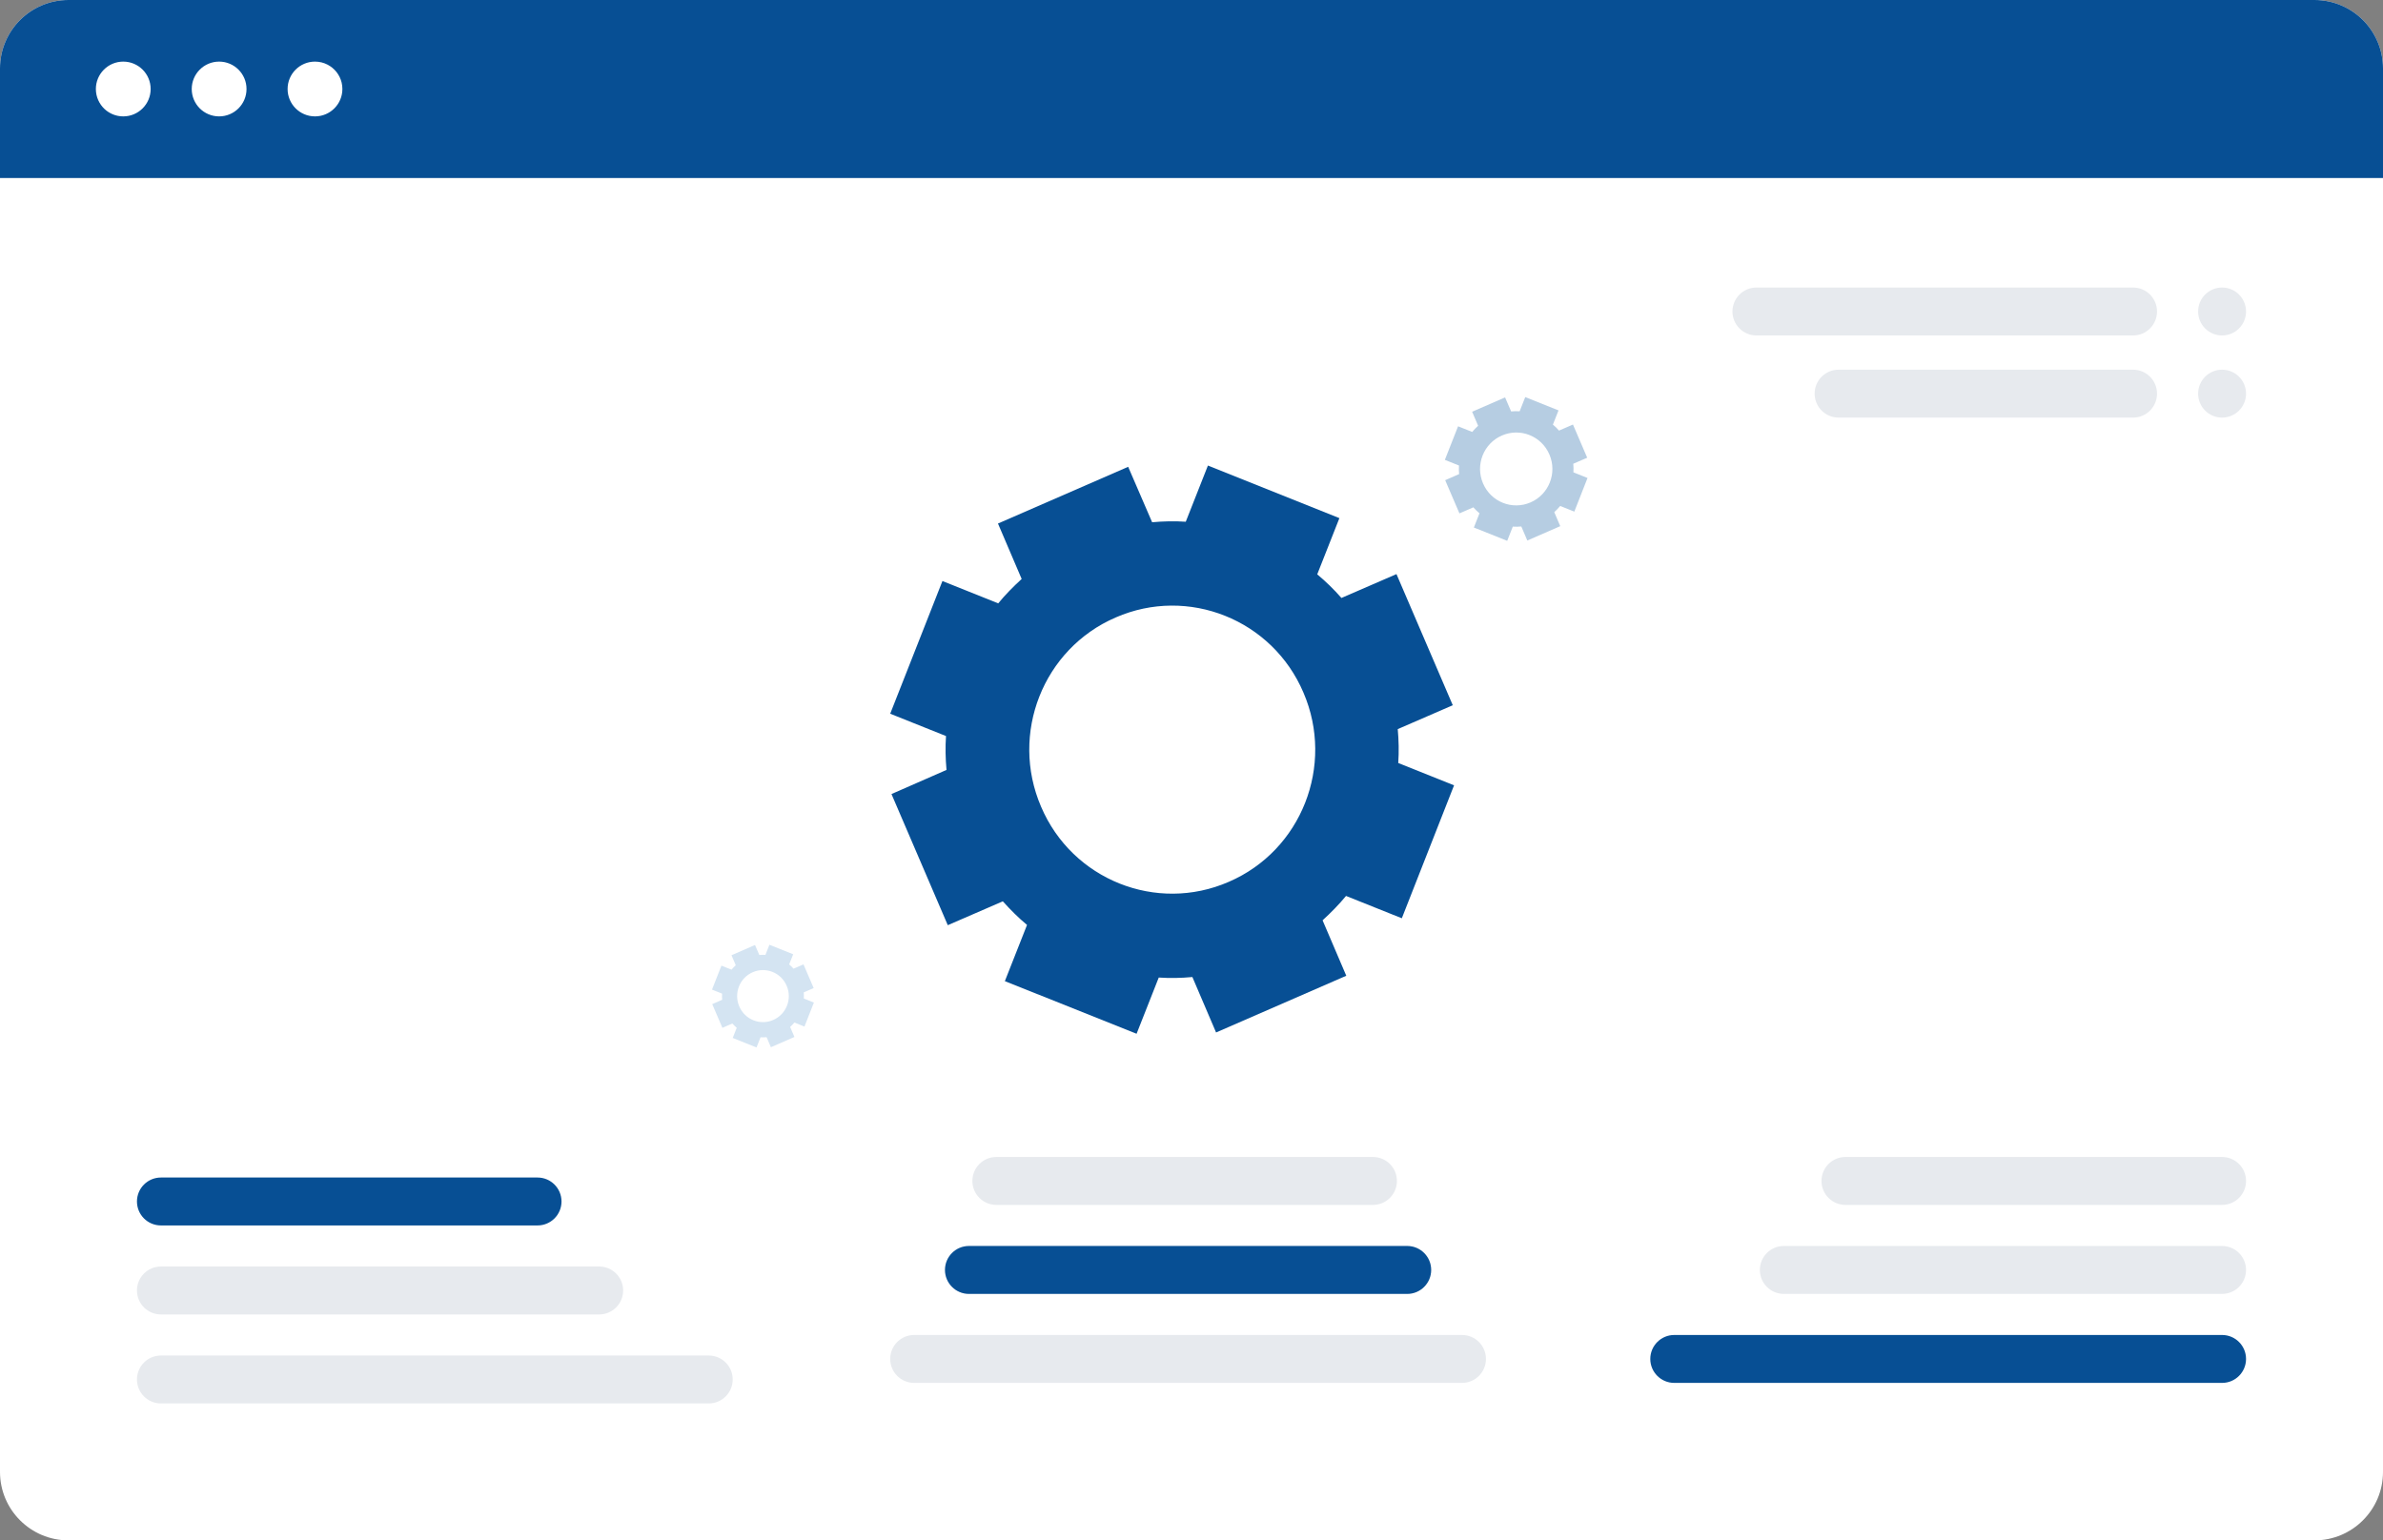 <svg xmlns="http://www.w3.org/2000/svg" width="348" height="225" viewBox="0 0 348 225" fill="none"><rect x="0" y="0" width="348" height="225" fill="#808080" stroke="none"/><g clip-path="url(#clip0_263_5687)"><path d="M338 0H10C4.477 0 0 4.477 0 10V215C0 220.523 4.477 225 10 225H338C343.523 225 348 220.523 348 215V10C348 4.477 343.523 0 338 0Z" fill="white"></path><path fill-rule="evenodd" clip-rule="evenodd" d="M10 0C4.477 0 0 4.478 0 10V26H348V10C348 4.478 343.523 0 338 0H10ZM18 17C20.211 17 22 15.209 22 13C22 10.791 20.211 9 18 9C15.789 9 14 10.791 14 13C14 14.152 14.488 15.191 15.266 15.922C15.98 16.591 16.941 17 18 17ZM32 17C34.211 17 36 15.209 36 13C36 10.791 34.211 9 32 9C29.789 9 28 10.791 28 13C28 15.209 29.789 17 32 17ZM50 13C50 15.209 48.211 17 46 17C43.789 17 42 15.209 42 13C42 10.791 43.789 9 46 9C46.656 9 47.277 9.158 47.824 9.438C48.848 9.964 49.617 10.919 49.891 12.065C49.961 12.364 50 12.678 50 13Z" fill="#074F94"></path><path d="M23.5 205H103.5C105.433 205 107 203.433 107 201.5C107 199.567 105.433 198 103.5 198H23.5C21.567 198 20 199.567 20 201.5C20 203.433 21.567 205 23.5 205Z" fill="#E7EAEE"></path><path d="M23.5 179H78.5C80.433 179 82 177.433 82 175.5C82 173.567 80.433 172 78.5 172H23.5C21.567 172 20 173.567 20 175.5C20 177.433 21.567 179 23.5 179Z" fill="#074F94"></path><path d="M23.5 192H87.5C89.433 192 91 190.433 91 188.5C91 186.567 89.433 185 87.5 185H23.5C21.567 185 20 186.567 20 188.5C20 190.433 21.567 192 23.5 192Z" fill="#E7EAEE"></path><path d="M133.5 202H213.5C215.433 202 217 200.433 217 198.5C217 196.567 215.433 195 213.5 195H133.5C131.567 195 130 196.567 130 198.5C130 200.433 131.567 202 133.5 202Z" fill="#E7EAEE"></path><path d="M145.5 176H200.5C202.433 176 204 174.433 204 172.5C204 170.567 202.433 169 200.5 169H145.5C143.567 169 142 170.567 142 172.5C142 174.433 143.567 176 145.5 176Z" fill="#E7EAEE"></path><path d="M141.5 189H205.5C207.433 189 209 187.433 209 185.5C209 183.567 207.433 182 205.5 182H141.5C139.567 182 138 183.567 138 185.5C138 187.433 139.567 189 141.5 189Z" fill="#E7EAEE"></path><path d="M141.5 189H205.5C207.433 189 209 187.433 209 185.5C209 183.567 207.433 182 205.5 182H141.5C139.567 182 138 183.567 138 185.5C138 187.433 139.567 189 141.5 189Z" fill="#074F94"></path><path d="M244.5 202H324.5C326.433 202 328 200.433 328 198.5C328 196.567 326.433 195 324.5 195H244.5C242.567 195 241 196.567 241 198.5C241 200.433 242.567 202 244.5 202Z" fill="#074F94"></path><path d="M269.5 176H324.5C326.433 176 328 174.433 328 172.5C328 170.567 326.433 169 324.5 169H269.5C267.567 169 266 170.567 266 172.5C266 174.433 267.567 176 269.5 176Z" fill="#E7EAEE"></path><path d="M260.5 189H324.5C326.433 189 328 187.433 328 185.5C328 183.567 326.433 182 324.5 182H260.5C258.567 182 257 183.567 257 185.5C257 187.433 258.567 189 260.5 189Z" fill="#E7EAEE"></path><path d="M130.186 115.986L138.409 135.142L146.446 131.656C147.562 132.893 148.716 134.055 149.981 135.105L146.744 143.315L165.98 151L169.217 142.79C170.855 142.902 172.492 142.865 174.129 142.715L177.589 150.813L196.603 142.528L193.142 134.43C194.37 133.305 195.524 132.143 196.566 130.869L204.714 134.13L212.342 114.711L204.193 111.449C204.305 109.8 204.268 108.15 204.119 106.501L212.156 103.014L203.933 83.858L195.896 87.344C194.817 86.107 193.626 84.945 192.361 83.895L195.598 75.685L176.399 68L173.162 76.21C171.524 76.098 169.887 76.135 168.25 76.285L164.752 68.187L145.739 76.472L149.199 84.57C147.972 85.695 146.818 86.857 145.776 88.131L137.628 84.87L130 104.252L138.149 107.513C138.037 109.163 138.074 110.812 138.223 112.462L130.186 115.986ZM162.929 90.193C173.496 85.582 185.812 90.493 190.352 101.178C194.928 111.824 190.054 124.233 179.45 128.807C168.883 133.418 156.567 128.507 152.027 117.822C147.451 107.176 152.325 94.767 162.929 90.193Z" fill="#074F94"></path><path d="M211.047 70.141L213.128 74.988L215.161 74.106C215.443 74.419 215.735 74.713 216.055 74.978L215.236 77.056L220.103 79L220.922 76.923C221.337 76.951 221.751 76.942 222.165 76.904L223.041 78.953L227.851 76.856L226.976 74.808C227.286 74.523 227.578 74.229 227.842 73.906L229.904 74.732L231.833 69.818L229.772 68.993C229.8 68.576 229.791 68.159 229.753 67.741L231.786 66.859L229.706 62.012L227.672 62.894C227.399 62.581 227.098 62.287 226.778 62.022L227.597 59.944L222.739 58L221.92 60.077C221.506 60.049 221.092 60.058 220.678 60.096L219.793 58.047L214.982 60.144L215.858 62.192C215.547 62.477 215.255 62.771 214.992 63.093L212.93 62.268L211 67.172L213.062 67.997C213.033 68.415 213.043 68.832 213.081 69.249L211.047 70.141ZM219.332 63.615C222.005 62.449 225.121 63.691 226.27 66.394C227.428 69.088 226.194 72.228 223.511 73.385C220.838 74.552 217.722 73.309 216.573 70.606C215.415 67.912 216.648 64.772 219.332 63.615Z" fill="#B6CDE2"></path><path d="M104.01 146.672L105.496 150.134L106.949 149.504C107.15 149.728 107.359 149.938 107.588 150.127L107.003 151.611L110.479 153L111.064 151.516C111.36 151.537 111.656 151.53 111.952 151.503L112.577 152.966L116.013 151.469L115.388 150.005C115.61 149.802 115.818 149.592 116.006 149.362L117.479 149.951L118.858 146.442L117.385 145.852C117.405 145.554 117.398 145.256 117.372 144.958L118.824 144.328L117.338 140.866L115.885 141.496C115.69 141.272 115.475 141.062 115.247 140.873L115.832 139.389L112.362 138L111.777 139.484C111.481 139.463 111.185 139.47 110.889 139.497L110.257 138.034L106.821 139.531L107.446 140.995C107.224 141.198 107.016 141.408 106.828 141.638L105.355 141.049L103.977 144.551L105.449 145.141C105.429 145.439 105.436 145.737 105.463 146.035L104.01 146.672ZM109.928 142.011C111.837 141.178 114.063 142.065 114.884 143.996C115.711 145.92 114.83 148.163 112.913 148.989C111.004 149.822 108.778 148.935 107.957 147.004C107.13 145.08 108.011 142.837 109.928 142.011Z" fill="#D4E4F2"></path><path d="M311.5 42H256.5C254.567 42 253 43.567 253 45.5C253 47.433 254.567 49 256.5 49H311.5C313.433 49 315 47.433 315 45.5C315 43.567 313.433 42 311.5 42Z" fill="#E7EAEE"></path><path d="M324.5 49C326.433 49 328 47.433 328 45.5C328 43.567 326.433 42 324.5 42C322.567 42 321 43.567 321 45.5C321 47.433 322.567 49 324.5 49Z" fill="#E7EAEE"></path><path d="M311.5 54H268.5C266.567 54 265 55.567 265 57.5C265 59.433 266.567 61 268.5 61H311.5C313.433 61 315 59.433 315 57.5C315 55.567 313.433 54 311.5 54Z" fill="#E7EAEE"></path><path d="M324.5 61C326.433 61 328 59.433 328 57.5C328 55.567 326.433 54 324.5 54C322.567 54 321 55.567 321 57.5C321 59.433 322.567 61 324.5 61Z" fill="#E7EAEE"></path></g><defs><clipPath id="clip0_263_5687"><rect width="348" height="225" fill="white"></rect></clipPath></defs></svg>
